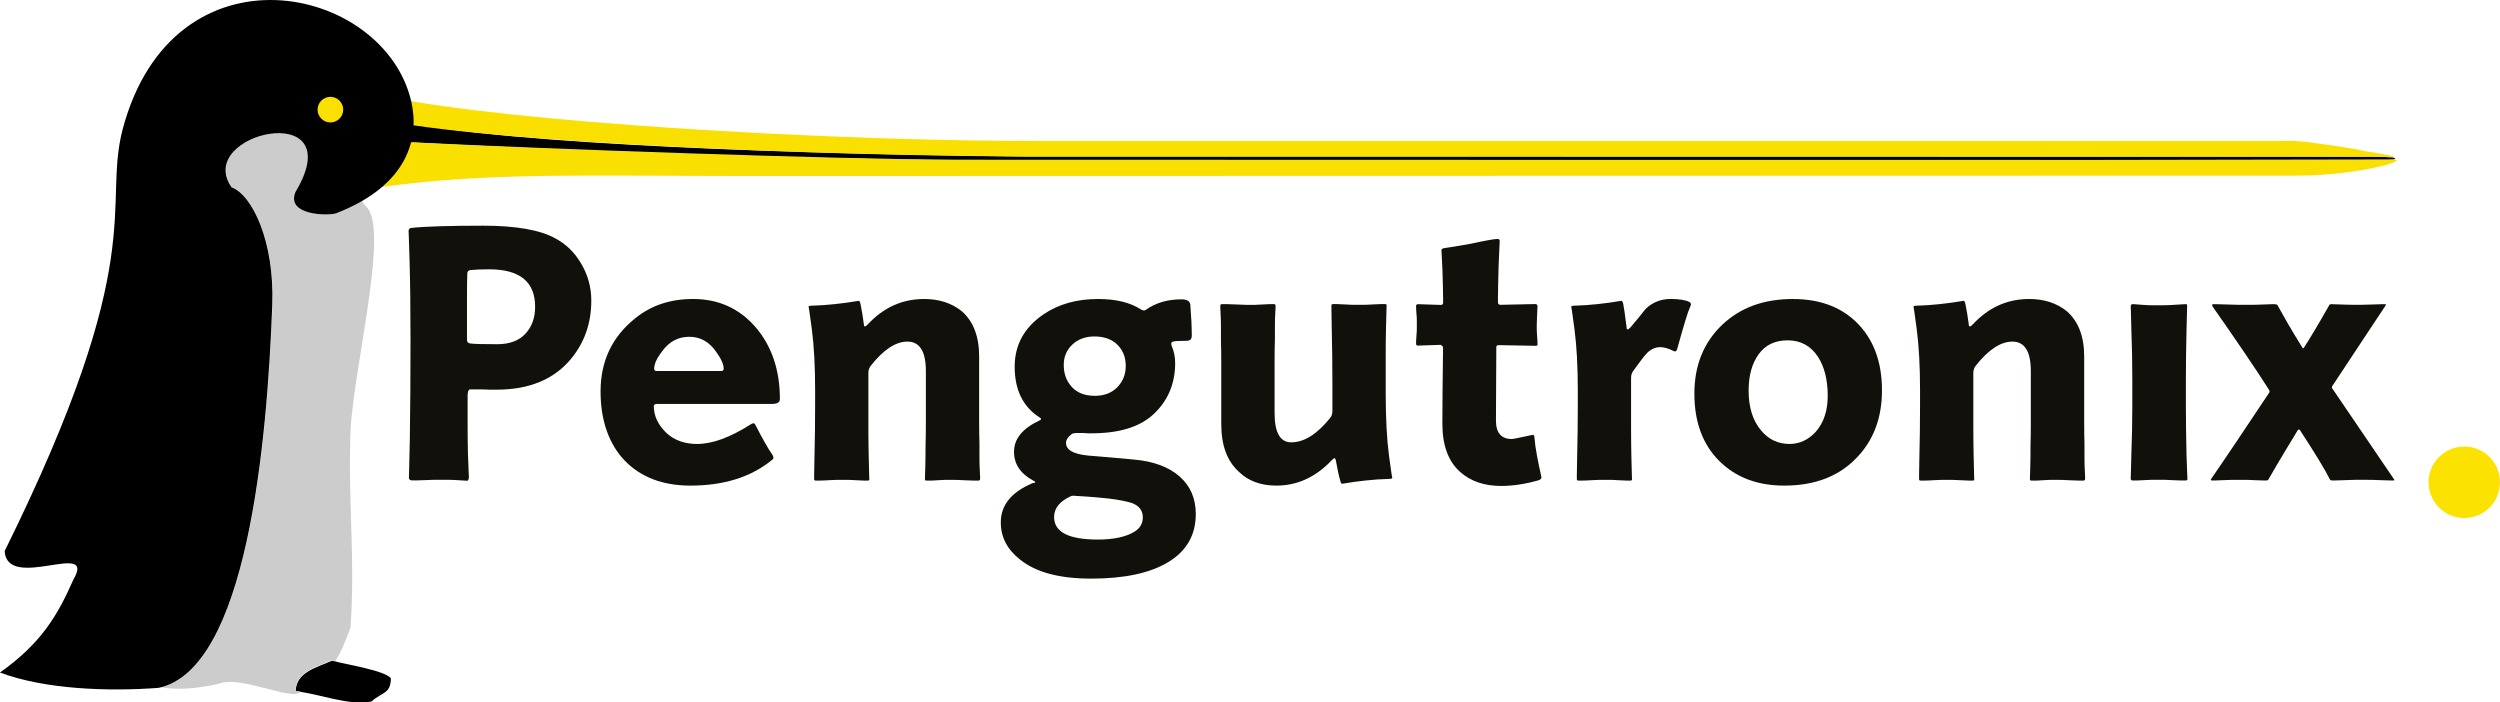 <?xml version="1.0" encoding="UTF-8" standalone="no"?>
<svg
   xmlns:dc="http://purl.org/dc/elements/1.1/"
   xmlns:cc="http://creativecommons.org/ns#"
   xmlns:rdf="http://www.w3.org/1999/02/22-rdf-syntax-ns#"
   xmlns:svg="http://www.w3.org/2000/svg"
   xmlns="http://www.w3.org/2000/svg"
   xml:space="preserve"
   enable-background="new 0 0 200 57"
   viewBox="0 0 150.001 42.148"
   height="42.148"
   width="150.001"
   y="0px"
   x="0px"
   id="Layer_1"
   version="1.1"><defs
   id="defs60" />

<g
   id="g886"
   transform="matrix(0.75,0,0,0.75,0,-0.3)"><g
     id="g53">
	<g
   id="XMLID_14_">
	</g>
	<path
   id="path3"
   d="m 32.733,11.777 c 6.911,0.399 28.129,1.299 42.189,1.409 0.196,0 0.392,0 0.587,0 0.488,0 0.975,0 1.462,0 0.761,10e-4 1.521,10e-4 2.282,10e-4 1.016,0 2.032,0 3.047,0.001 1.251,0 2.502,0 3.754,10e-4 1.468,0 2.937,10e-4 4.407,10e-4 1.667,0 3.335,0.001 5.002,0.002 1.849,0 3.697,10e-4 5.544,10e-4 2.011,0 4.021,0.001 6.029,0.002 2.151,0 4.306,10e-4 6.458,0.002 2.277,0.001 4.556,0.001 6.833,0.002 2.383,0 4.768,10e-4 7.149,0.002 2.471,0 4.942,10e-4 7.412,0.002 2.539,0 5.078,0.001 7.617,0.002 2.592,0 5.182,10e-4 7.77,0.002 2.623,10e-4 5.244,10e-4 7.863,0.002 2.635,0 5.271,0.001 7.903,0.002 2.63,0 5.258,10e-4 7.888,0.002 2.604,0.001 5.209,0.002 7.812,0.002 1.904,10e-4 3.808,10e-4 5.71,0.002 0.758,0 1.515,-0.002 2.271,-0.003 0.204,0 0.922,-0.012 1.084,-0.012 0.17,0 1.037,-0.011 0.741,-0.163 -0.081,-0.042 -0.116,-0.04 -0.233,-0.052 -0.184,-0.021 -0.658,-0.033 -0.854,-0.039 -0.452,-0.014 -0.967,-0.011 -1.42,-0.011 -2.58,0 -5.16,-10e-4 -7.74,-10e-4 -2.615,0 -5.23,0 -7.848,-10e-4 -2.631,0 -5.264,-0.001 -7.896,-0.001 -2.627,-10e-4 -5.257,-10e-4 -7.885,-10e-4 -2.604,0 -5.208,-10e-4 -7.812,-0.002 -2.56,0 -5.119,0 -7.68,-10e-4 -2.496,-10e-4 -4.992,-10e-4 -7.488,-10e-4 -2.41,-10e-4 -4.822,-10e-4 -7.234,-0.002 -2.307,0 -4.613,0 -6.921,-10e-4 -2.183,0 -4.365,-10e-4 -6.55,-10e-4 -2.036,0 -4.074,-0.001 -6.112,-0.001 -1.875,0 -3.747,-10e-4 -5.621,-10e-4 -1.688,0 -3.378,0 -5.067,-10e-4 -1.484,0 -2.968,0 -4.453,0 -1.26,0 -2.519,0 -3.778,0 -1.015,0 -2.029,0 -3.043,-0.001 -0.75,0 -1.5,0 -2.25,0 -0.463,0 -0.928,0 -1.393,0 -0.159,0 -0.318,0 -0.478,0 C 69.934,12.789 44.63,12.275 33.56,10.39 31.456,9.815 32.449,12.767 32.999,11.803" />
	<path
   id="path5"
   d="m 31.269,54.65 c -0.007,1.273 -0.668,1.084 -1.551,1.871 -1.917,0.358 -4.191,-0.645 -6.06,-0.813 0.009,-1.535 1.673,-1.901 2.904,-2.453 1.356,0.354 4.095,0.761 4.707,1.395" />
	<path
   id="path7"
   d="m 28.938,16.474 c 0.093,0.187 -0.071,0.219 0.17,0.341 2.235,1.133 -0.768,12.63 -1.066,18.011 -0.212,5.916 0.388,10.053 -0.002,15.788 -0.475,1.295 -0.855,2.122 -1.212,2.675 -0.1,-0.023 -0.195,-0.047 -0.284,-0.07 -1.23,0.553 -2.894,0.918 -2.903,2.452 0.135,0.015 0.272,0.029 0.411,0.05 -0.562,0.842 -4.836,-1.345 -6.562,-0.617 -1.258,0.285 -3.045,0.564 -4.605,0.281 6.911,-1.76 8.512,-19.613 8.916,-30.614 0.185,-5.031 -1.605,-8.785 -3.25,-9.381 -3.065,-4.364 9.634,-7.195 5.107,0.373 -0.788,1.892 2.682,1.929 3.289,1.691 0.543,-0.213 1.045,-0.443 1.506,-0.686"
   fill="#cccccc" />
	<path
   id="path9"
   d="m 26.437,8.147 c 0.565,0.003 1.024,0.466 1.021,1.031 -0.004,0.565 -0.468,1.023 -1.032,1.02 -0.565,-0.003 -1.024,-0.467 -1.021,-1.031 0.004,-0.565 0.468,-1.023 1.032,-1.02"
   fill="#fae000" />
	<path
   id="path11"
   d="m 28.938,16.474 c -0.671,0.466 0.228,0.272 0.597,0.784"
   fill="#cccccc" />
	<circle
   id="circle13"
   r="2.858"
   cy="38.983"
   cx="197.143"
   fill="#fce200" />
	<g
   id="g19">
		<g
   id="g17">
			<path
   id="path15"
   d="m 191.327,13.151 c -1.841,0 -25.767,0.046 -25.767,0.046 L 162.213,13.19 76.526,13.191 C 66.17,13.107 44.599,12.358 32.685,11.773 c -0.861,1.284 -0.516,2.007 -1.928,3.142 l -0.179,0.44 c 8.339,-1.175 16.408,-0.877 29.279,-0.873 0,0 119.382,-0.031 124.008,-0.031 4.628,10e-4 9.303,-1.3 7.462,-1.3 z"
   fill="#fae000" />
		</g>
	</g>
	<g
   id="g25">
		<g
   id="g23">
			<path
   id="path21"
   d="m 189.475,12.537 c -0.418,-0.062 -0.771,-0.155 -1.178,-0.231 -0.643,-0.121 -3.129,-0.476 -3.768,-0.551 -0.084,-0.01 -0.942,-0.082 -1.146,-0.087 -0.374,-0.009 -0.749,0.005 -1.124,0.005 H 83.04 c -13.639,0.041 -38.084,-1.147 -50.245,-3.19 0.014,0.024 0.038,0.044 0.044,0.071 0.171,0.669 0.228,1.245 0.171,1.865 11.778,1.708 37.022,2.509 50.639,2.506 0,0 89.508,0 100.357,0 1,0 1.999,10e-4 2.999,0.003 0.656,0 1.312,0.008 1.968,0.011 0.562,0.003 1.105,-0.009 1.664,0.014 0.163,0.007 0.325,0.02 0.489,0.028 0.147,0.008 0.285,-0.004 0.438,-0.009 -0.155,-0.149 -1.691,-0.375 -2.089,-0.435 z"
   fill="#fae000" />
		</g>
	</g>
	<path
   id="path27"
   d="M 0.372,44.488 C 12.046,20.877 8.178,17.071 9.809,10.752 13.858,-4.49 30.766,-0.856 32.909,8.55 c 0.654,2.919 -0.279,6.669 -5.982,8.903 -0.607,0.237 -4.076,0.201 -3.289,-1.691 4.528,-7.568 -8.172,-4.737 -5.107,-0.373 1.646,0.596 3.436,4.35 3.251,9.381 C 21.374,35.869 19.749,53.941 12.684,55.43 8.616,55.736 3.563,55.543 0,54.204 3.305,51.848 4.593,49.659 5.873,46.766 7.764,43.529 0.586,47.771 0.372,44.488 Z" />
	<g
   id="g51">
		<path
   id="path29"
   d="m 35.261,38.784 c -0.139,0 -0.316,0 -0.534,0 -0.198,0 -0.445,0.009 -0.741,0.026 -0.277,0.017 -0.504,0.024 -0.682,0.024 -0.178,0 -0.287,0 -0.327,0 -0.178,0 -0.267,-0.08 -0.267,-0.239 0,0.139 0.007,-0.06 0.02,-0.592 0.013,-0.531 0.033,-1.39 0.058,-2.572 0.017,-1.201 0.03,-2.453 0.039,-3.756 0.008,-1.302 0.013,-2.66 0.013,-4.078 0,-2.563 -0.026,-4.702 -0.077,-6.418 -0.026,-0.867 -0.045,-1.488 -0.059,-1.863 -0.013,-0.374 -0.019,-0.512 -0.019,-0.414 0,-0.157 0.069,-0.246 0.207,-0.266 1.085,-0.121 3.009,-0.181 5.771,-0.181 2.644,0 4.577,0.345 5.801,1.035 0.828,0.453 1.489,1.094 1.982,1.921 0.572,0.926 0.858,1.94 0.858,3.044 0,1.812 -0.553,3.378 -1.659,4.698 -1.363,1.615 -3.338,2.422 -5.924,2.422 -0.158,0 -0.336,0 -0.533,0 -0.198,0 -0.425,-0.008 -0.682,-0.025 h -0.859 c -0.158,0 -0.237,0.158 -0.237,0.475 0,0.849 0,1.666 0,2.455 0,0.771 0.008,1.511 0.026,2.222 0.026,0.69 0.045,1.185 0.058,1.479 0.013,0.295 0.02,0.395 0.02,0.295 0,0.258 -0.05,0.385 -0.148,0.385 0.02,0 -0.044,-0.004 -0.193,-0.012 -0.149,-0.01 -0.361,-0.022 -0.638,-0.039 -0.277,-0.019 -0.524,-0.026 -0.741,-0.026 -0.197,0 -0.375,0 -0.533,0 z m 4.528,-10.847 c 0.967,0 1.713,-0.276 2.236,-0.83 0.523,-0.554 0.785,-1.275 0.785,-2.166 0,-1.997 -1.226,-2.996 -3.676,-2.996 -0.316,0 -0.598,0.006 -0.845,0.016 -0.247,0.009 -0.47,0.024 -0.667,0.044 -0.158,0.039 -0.237,0.128 -0.237,0.267 -0.018,0.436 -0.026,1.099 -0.026,1.988 0,0.87 0,1.978 0,3.322 0,0.179 0.089,0.276 0.267,0.296 0.138,0.02 0.389,0.035 0.755,0.045 0.366,0.009 0.835,0.014 1.408,0.014 z"
   fill="#12100b" />
		<path
   id="path31"
   d="m 52.305,32.893 c 0,0.791 0.345,1.514 1.035,2.166 0.63,0.572 1.439,0.858 2.425,0.858 1.223,0 2.652,-0.522 4.289,-1.567 0.178,-0.117 0.295,-0.117 0.355,0 0.295,0.572 0.557,1.061 0.784,1.463 0.227,0.404 0.419,0.715 0.577,0.932 0.138,0.217 0.138,0.363 0,0.441 -1.676,1.377 -3.855,2.063 -6.537,2.063 -1.104,0 -2.095,-0.167 -2.972,-0.502 -0.878,-0.335 -1.632,-0.828 -2.263,-1.479 -0.631,-0.649 -1.114,-1.442 -1.449,-2.379 -0.335,-0.938 -0.503,-1.996 -0.503,-3.179 0,-2.424 0.927,-4.374 2.781,-5.853 1.262,-1.025 2.8,-1.538 4.614,-1.538 2.031,0 3.697,0.749 4.999,2.247 1.302,1.517 1.952,3.438 1.952,5.763 0,0.256 -0.207,0.384 -0.621,0.384 h -9.199 c -0.178,10e-4 -0.267,0.06 -0.267,0.18 z m 5.591,-2.991 c 0,-0.354 -0.208,-0.814 -0.622,-1.383 -0.552,-0.783 -1.262,-1.177 -2.129,-1.177 -0.888,0 -1.607,0.384 -2.159,1.147 -0.434,0.549 -0.651,1.02 -0.651,1.411 0,0.119 0.059,0.178 0.178,0.178 h 5.176 c 0.137,0.001 0.207,-0.057 0.207,-0.176 z"
   fill="#12100b" />
		<path
   id="path33"
   d="m 69.407,26.368 c 1.261,-1.364 2.768,-2.048 4.521,-2.048 1.202,0 2.207,0.326 3.015,0.979 0.926,0.811 1.389,2.016 1.389,3.614 v 3.252 c 0,0.69 0,1.353 0,1.981 0,0.631 0.009,1.232 0.026,1.805 0,0.395 0,0.77 0,1.124 0,0.335 0.008,0.651 0.026,0.946 0.017,0.256 0.026,0.443 0.026,0.562 0,0.119 0,0.159 0,0.119 0,0.099 -0.049,0.147 -0.147,0.147 -0.04,0 -0.157,0 -0.353,0 -0.197,0 -0.462,-0.011 -0.795,-0.029 -0.334,-0.021 -0.599,-0.029 -0.795,-0.029 -0.177,0 -0.305,0 -0.383,0 -0.078,0 -0.196,0 -0.353,0 -0.138,0 -0.334,0.01 -0.589,0.029 -0.236,0.02 -0.432,0.029 -0.589,0.029 -0.138,0 -0.236,0 -0.294,0 -0.079,0 -0.118,-0.05 -0.118,-0.147 0,0.04 0.008,-0.202 0.025,-0.726 0.017,-0.522 0.026,-1.168 0.026,-1.938 0.017,-0.553 0.026,-1.145 0.026,-1.773 0,-0.633 0,-1.303 0,-2.013 v -2.159 c 0,-1.576 -0.491,-2.364 -1.474,-2.364 -0.943,0 -1.926,0.649 -2.948,1.95 -0.118,0.158 -0.177,0.346 -0.177,0.562 v 2.188 c 0,0.75 0,1.5 0,2.248 0,0.729 0.009,1.471 0.026,2.219 0.017,0.75 0.03,1.275 0.039,1.582 0.008,0.307 0.013,0.39 0.013,0.252 0,0.078 -0.04,0.117 -0.118,0.117 -0.039,0 -0.147,0 -0.323,0 -0.177,0 -0.403,-0.01 -0.677,-0.029 -0.275,-0.02 -0.501,-0.028 -0.678,-0.028 -0.177,0 -0.305,0 -0.383,0 -0.079,0 -0.216,0 -0.412,0 -0.177,0 -0.403,0.01 -0.678,0.028 -0.275,0.02 -0.5,0.029 -0.677,0.029 -0.177,0 -0.294,0 -0.353,0 -0.079,0 -0.118,-0.039 -0.118,-0.117 0,0.099 0,0.011 0,-0.267 0,-0.296 0.009,-0.789 0.026,-1.479 0.017,-0.689 0.03,-1.375 0.039,-2.057 0.008,-0.68 0.013,-1.354 0.013,-2.025 V 31.66 c 0,-1.952 -0.089,-3.597 -0.266,-4.938 -0.178,-1.361 -0.267,-1.943 -0.267,-1.746 0,-0.078 0.069,-0.118 0.207,-0.118 0.67,-0.019 1.32,-0.063 1.951,-0.133 0.63,-0.068 1.231,-0.152 1.803,-0.252 0.099,-0.041 0.167,0.048 0.207,0.267 0.099,0.473 0.187,1.016 0.266,1.626 0,0.1 0.03,0.148 0.088,0.148 0.039,0.003 0.109,-0.046 0.207,-0.146 z"
   fill="#12100b" />
		<path
   id="path35"
   d="m 93.747,28.106 c 0.178,0.415 0.267,0.858 0.267,1.333 0,1.678 -0.594,3.06 -1.782,4.145 -1.089,0.986 -2.722,1.48 -4.9,1.48 -0.1,0 -0.208,0 -0.327,0 -0.1,0 -0.218,-0.008 -0.356,-0.025 h -0.476 c -0.238,0 -0.396,0.039 -0.475,0.118 -0.277,0.218 -0.416,0.442 -0.416,0.68 0,0.554 0.582,0.888 1.745,1.006 0.454,0.04 0.991,0.084 1.612,0.134 0.621,0.049 1.326,0.112 2.115,0.192 1.538,0.138 2.74,0.585 3.608,1.345 0.868,0.76 1.301,1.76 1.301,3.002 0,1.676 -0.729,2.957 -2.189,3.844 -1.459,0.888 -3.52,1.33 -6.182,1.33 -2.52,0 -4.409,-0.502 -5.667,-1.508 -1.042,-0.811 -1.562,-1.807 -1.562,-2.99 0,-1.381 0.846,-2.426 2.538,-3.137 0.276,-0.039 0.295,-0.107 0.059,-0.207 -1.025,-0.553 -1.538,-1.32 -1.538,-2.308 0,-1.024 0.668,-1.854 2.004,-2.485 0.197,-0.08 0.207,-0.168 0.029,-0.267 -1.321,-0.849 -1.981,-2.2 -1.981,-4.056 0,-1.733 0.761,-3.124 2.283,-4.169 1.206,-0.828 2.668,-1.243 4.389,-1.243 1.423,0 2.56,0.275 3.41,0.825 0.158,0.099 0.287,0.118 0.385,0.059 0.791,-0.571 1.749,-0.857 2.875,-0.857 0.434,0 0.67,0.139 0.709,0.415 0.04,0.513 0.069,0.978 0.089,1.392 0.019,0.415 0.029,0.779 0.029,1.095 0,0.277 -0.138,0.415 -0.414,0.415 -0.631,0 -1.006,0.025 -1.125,0.074 -0.116,0.048 -0.136,0.171 -0.057,0.368 z m -7.675,11.967 c -0.158,-0.021 -0.276,-0.021 -0.355,0 -0.927,0.413 -1.39,0.977 -1.39,1.687 0,1.202 1.163,1.805 3.49,1.805 1.262,0 2.238,-0.207 2.928,-0.621 0.454,-0.275 0.681,-0.661 0.681,-1.153 0,-0.552 -0.296,-0.938 -0.888,-1.153 C 90.104,40.5 89.493,40.381 88.705,40.284 87.935,40.205 87.33,40.15 86.886,40.122 86.441,40.088 86.171,40.073 86.072,40.073 Z m 1.48,-12.756 c -0.717,0 -1.305,0.217 -1.763,0.648 -0.458,0.433 -0.688,0.974 -0.688,1.623 0,0.609 0.159,1.133 0.478,1.564 0.438,0.609 1.105,0.914 2.002,0.914 0.757,0 1.359,-0.23 1.808,-0.692 0.448,-0.463 0.672,-1.028 0.672,-1.698 0,-0.747 -0.259,-1.347 -0.777,-1.8 -0.438,-0.371 -1.015,-0.559 -1.732,-0.559 z"
   fill="#12100b" />
		<path
   id="path37"
   d="m 106.555,37.201 c -1.283,1.365 -2.765,2.048 -4.441,2.048 -1.244,0 -2.241,-0.364 -2.991,-1.095 -0.947,-0.848 -1.421,-2.119 -1.421,-3.815 v -2.928 c 0,-0.69 0,-1.351 0,-1.981 0,-0.632 -0.009,-1.233 -0.026,-1.803 0,-0.394 0,-0.759 0,-1.095 0,-0.354 -0.009,-0.68 -0.026,-0.976 -0.017,-0.256 -0.026,-0.443 -0.026,-0.562 0,-0.117 0,-0.157 0,-0.118 0,-0.099 0.049,-0.147 0.148,-0.147 0.039,0 0.146,0 0.324,0 0.196,0 0.461,0.011 0.795,0.029 0.333,0.02 0.599,0.029 0.795,0.029 0.196,0 0.334,0 0.413,0 0.078,0 0.186,0 0.324,0 0.157,0 0.354,-0.01 0.589,-0.029 0.255,-0.019 0.452,-0.029 0.589,-0.029 0.156,0 0.267,0 0.324,0 0.078,0 0.118,0.049 0.118,0.147 0,-0.02 0,0.03 0,0.148 0,0.099 -0.01,0.276 -0.026,0.532 -0.018,0.276 -0.024,0.582 -0.024,0.917 0,0.315 0,0.671 0,1.064 -0.019,0.551 -0.026,1.142 -0.026,1.773 0,0.629 0,1.301 0,2.01 v 2.13 c 0,1.559 0.444,2.337 1.334,2.337 1.027,0 2.064,-0.65 3.112,-1.952 0.118,-0.138 0.178,-0.325 0.178,-0.562 v -2.131 c 0,-0.748 -0.004,-1.492 -0.013,-2.231 -0.01,-0.739 -0.021,-1.483 -0.039,-2.233 -0.018,-0.748 -0.025,-1.271 -0.025,-1.567 0,-0.314 0,-0.403 0,-0.266 0,-0.079 0.039,-0.118 0.118,-0.118 0.038,0 0.146,0 0.323,0 0.177,0 0.402,0.011 0.677,0.029 0.274,0.02 0.501,0.029 0.679,0.029 0.176,0 0.305,0 0.383,0 0.078,0 0.207,0 0.383,0 0.197,0 0.432,-0.01 0.707,-0.029 0.273,-0.019 0.501,-0.029 0.678,-0.029 0.176,0 0.294,0 0.354,0 0.078,0 0.117,0.039 0.117,0.118 0,-0.098 -0.005,-0.005 -0.013,0.281 -0.009,0.285 -0.021,0.774 -0.039,1.464 -0.018,0.69 -0.024,1.379 -0.024,2.069 0,0.671 0,1.34 0,2.011 v 1.242 c 0,1.951 0.088,3.607 0.266,4.966 0.178,1.339 0.267,1.91 0.267,1.714 0,0.078 -0.069,0.117 -0.206,0.117 -0.672,0.02 -1.322,0.062 -1.955,0.133 -0.632,0.068 -1.233,0.152 -1.807,0.251 -0.1,0.041 -0.168,-0.048 -0.207,-0.267 -0.1,-0.315 -0.218,-0.857 -0.355,-1.627 -0.039,-0.1 -0.068,-0.147 -0.088,-0.147 -0.049,0.003 -0.12,0.052 -0.217,0.149 z"
   fill="#12100b" />
		<path
   id="path39"
   d="m 115.447,28.165 c -0.039,-0.059 -0.1,-0.117 -0.178,-0.177 l -1.834,0.06 c -0.099,0 -0.147,-0.05 -0.147,-0.148 0,-0.02 0,-0.078 0,-0.176 0,-0.098 0.011,-0.255 0.028,-0.472 0.021,-0.216 0.031,-0.393 0.031,-0.53 0,-0.157 0,-0.285 0,-0.384 0,-0.099 0,-0.216 0,-0.354 0,-0.138 -0.011,-0.304 -0.031,-0.501 -0.019,-0.196 -0.028,-0.344 -0.028,-0.442 0,-0.098 0,-0.157 0,-0.177 0,-0.086 0.06,-0.129 0.178,-0.129 l 1.806,0.059 c 0.117,0 0.177,-0.062 0.177,-0.188 V 24.31 c 0,-0.218 -0.005,-0.513 -0.013,-0.889 -0.01,-0.374 -0.021,-0.838 -0.039,-1.39 -0.025,-0.552 -0.045,-0.961 -0.059,-1.228 -0.014,-0.267 -0.02,-0.39 -0.02,-0.371 0,-0.099 0.068,-0.158 0.207,-0.177 0.416,-0.059 1.129,-0.177 2.139,-0.355 1.168,-0.256 1.891,-0.385 2.168,-0.385 0.098,0 0.146,0.07 0.146,0.207 0,-0.039 -0.029,0.603 -0.088,1.925 -0.018,0.651 -0.031,1.2 -0.039,1.644 -0.01,0.444 -0.014,0.774 -0.014,0.991 v 0.297 c 0,0.138 0.069,0.206 0.207,0.206 l 2.751,-0.059 c 0.138,0 0.207,0.055 0.207,0.162 -0.021,0.413 -0.035,0.746 -0.045,1.001 -0.01,0.256 -0.015,0.432 -0.015,0.529 0,0.097 0,0.226 0,0.382 0,0.138 0.01,0.314 0.029,0.53 0.021,0.196 0.029,0.354 0.029,0.47 0,0.099 0,0.167 0,0.206 0,0.039 -0.05,0.059 -0.146,0.059 l -2.959,-0.052 c -0.125,0 -0.188,0.049 -0.188,0.147 l -0.029,5.883 c 0,0.984 0.424,1.479 1.271,1.479 0.099,0 0.641,-0.107 1.627,-0.326 0.117,-0.02 0.177,0.039 0.177,0.178 0.039,0.454 0.108,0.947 0.207,1.479 0.099,0.532 0.218,1.104 0.354,1.715 0.021,0.119 -0.068,0.207 -0.267,0.267 -1.045,0.296 -2.03,0.442 -2.958,0.442 -1.339,0 -2.433,-0.373 -3.279,-1.123 -0.945,-0.846 -1.418,-2.127 -1.418,-3.842 0,-0.729 0.004,-1.604 0.014,-2.629 0.011,-1.027 0.026,-2.199 0.041,-3.518 z"
   fill="#12100b" />
		<path
   id="path41"
   d="m 135.221,24.92 c -0.101,0.217 -0.232,0.602 -0.4,1.153 -0.168,0.551 -0.381,1.292 -0.635,2.217 -0.062,0.218 -0.17,0.276 -0.326,0.178 -0.396,-0.197 -0.74,-0.296 -1.035,-0.296 -0.395,0 -0.75,0.158 -1.064,0.473 -0.178,0.178 -0.543,0.65 -1.095,1.417 -0.118,0.158 -0.179,0.347 -0.179,0.562 v 1.893 c 0,0.75 0,1.5 0,2.248 0,0.729 0.01,1.461 0.025,2.188 0.018,0.729 0.03,1.243 0.04,1.539 0.009,0.295 0.013,0.374 0.013,0.235 0,0.08 -0.039,0.119 -0.117,0.119 -0.04,0 -0.147,0 -0.324,0 -0.176,0 -0.402,-0.011 -0.678,-0.029 -0.274,-0.021 -0.5,-0.03 -0.678,-0.03 -0.177,0 -0.305,0 -0.383,0 -0.078,0 -0.216,0 -0.412,0 -0.177,0 -0.402,0.011 -0.678,0.03 -0.273,0.02 -0.5,0.029 -0.677,0.029 -0.177,0 -0.294,0 -0.354,0 -0.078,0 -0.117,-0.039 -0.117,-0.119 0,0.1 0,0.011 0,-0.267 0,-0.295 0.008,-0.788 0.025,-1.479 0.018,-0.689 0.029,-1.375 0.039,-2.056 0.008,-0.681 0.014,-1.354 0.014,-2.026 v -1.241 c 0,-1.952 -0.09,-3.598 -0.268,-4.938 -0.178,-1.36 -0.266,-1.942 -0.266,-1.745 0,-0.078 0.067,-0.118 0.207,-0.118 0.67,-0.019 1.32,-0.063 1.951,-0.133 0.633,-0.068 1.234,-0.152 1.808,-0.252 0.099,-0.041 0.167,0.048 0.207,0.267 0.059,0.276 0.147,0.897 0.267,1.863 0,0.099 0.029,0.148 0.09,0.148 0.038,0 0.106,-0.05 0.207,-0.148 0.217,-0.256 0.424,-0.502 0.62,-0.739 0.196,-0.236 0.394,-0.483 0.593,-0.74 0.551,-0.536 1.223,-0.806 2.01,-0.806 0.69,0 1.193,0.082 1.51,0.244 0.137,0.083 0.155,0.201 0.06,0.359 z"
   fill="#12100b" />
		<path
   id="path43"
   d="m 142.744,39.249 c -2.151,0 -3.889,-0.66 -5.21,-1.979 -1.322,-1.321 -1.983,-3.115 -1.983,-5.381 0,-2.268 0.75,-4.11 2.249,-5.528 1.441,-1.359 3.316,-2.04 5.625,-2.04 2.093,0 3.771,0.602 5.032,1.804 1.4,1.341 2.102,3.172 2.102,5.498 0,2.168 -0.65,3.941 -1.953,5.32 -1.422,1.537 -3.376,2.306 -5.862,2.306 z m 0.268,-11.622 c -1.012,0 -1.783,0.37 -2.318,1.11 -0.535,0.74 -0.803,1.712 -0.803,2.917 0,1.343 0.336,2.408 1.01,3.197 0.595,0.711 1.348,1.065 2.26,1.065 0.792,0 1.484,-0.315 2.078,-0.946 0.654,-0.73 0.98,-1.699 0.98,-2.902 0,-1.264 -0.257,-2.301 -0.771,-3.109 -0.577,-0.888 -1.387,-1.332 -2.436,-1.332 z"
   fill="#12100b" />
		<path
   id="path45"
   d="m 157.809,26.368 c 1.26,-1.364 2.769,-2.048 4.521,-2.048 1.202,0 2.207,0.326 3.017,0.979 0.926,0.811 1.389,2.016 1.389,3.614 v 3.252 c 0,0.69 0,1.353 0,1.981 0,0.631 0.009,1.232 0.024,1.805 0,0.395 0,0.77 0,1.124 0,0.335 0.011,0.651 0.026,0.946 0.017,0.256 0.025,0.443 0.025,0.562 0,0.119 0,0.159 0,0.119 0,0.099 -0.049,0.147 -0.147,0.147 -0.039,0 -0.156,0 -0.353,0 -0.197,0 -0.463,-0.011 -0.795,-0.029 -0.334,-0.021 -0.601,-0.029 -0.795,-0.029 -0.179,0 -0.306,0 -0.385,0 -0.078,0 -0.195,0 -0.354,0 -0.139,0 -0.334,0.01 -0.588,0.029 -0.236,0.02 -0.434,0.029 -0.59,0.029 -0.138,0 -0.234,0 -0.295,0 -0.078,0 -0.117,-0.05 -0.117,-0.147 0,0.04 0.008,-0.202 0.025,-0.726 0.018,-0.521 0.025,-1.168 0.025,-1.938 0.018,-0.553 0.025,-1.145 0.025,-1.773 0,-0.633 0,-1.303 0,-2.013 v -2.159 c 0,-1.576 -0.49,-2.364 -1.474,-2.364 -0.944,0 -1.927,0.649 -2.948,1.95 -0.117,0.158 -0.177,0.346 -0.177,0.562 v 2.188 c 0,0.75 0,1.5 0,2.248 0,0.729 0.009,1.471 0.026,2.219 0.017,0.75 0.029,1.275 0.037,1.582 0.01,0.307 0.014,0.39 0.014,0.252 0,0.078 -0.039,0.117 -0.117,0.117 -0.04,0 -0.146,0 -0.323,0 -0.178,0 -0.403,-0.01 -0.678,-0.029 -0.275,-0.019 -0.501,-0.028 -0.679,-0.028 -0.176,0 -0.305,0 -0.383,0 -0.078,0 -0.216,0 -0.412,0 -0.176,0 -0.401,0.01 -0.678,0.028 -0.273,0.021 -0.5,0.029 -0.677,0.029 -0.177,0 -0.294,0 -0.354,0 -0.078,0 -0.117,-0.039 -0.117,-0.117 0,0.099 0,0.011 0,-0.267 0,-0.296 0.009,-0.789 0.025,-1.479 0.018,-0.689 0.029,-1.375 0.039,-2.057 0.008,-0.68 0.014,-1.354 0.014,-2.025 V 31.66 c 0,-1.952 -0.09,-3.597 -0.268,-4.938 -0.177,-1.361 -0.266,-1.943 -0.266,-1.746 0,-0.078 0.068,-0.118 0.207,-0.118 0.669,-0.019 1.318,-0.063 1.949,-0.133 0.631,-0.068 1.231,-0.152 1.804,-0.252 0.099,-0.041 0.168,0.048 0.207,0.267 0.099,0.473 0.188,1.016 0.267,1.626 0,0.1 0.029,0.148 0.088,0.148 0.048,0.003 0.116,-0.046 0.216,-0.146 z"
   fill="#12100b" />
		<path
   id="path47"
   d="m 174.977,24.882 c 0,-0.079 -0.006,0.039 -0.014,0.355 -0.01,0.315 -0.021,0.828 -0.039,1.538 -0.018,0.709 -0.029,1.394 -0.039,2.053 -0.009,0.661 -0.013,1.296 -0.013,1.908 v 2.219 c 0,0.57 0.004,1.177 0.013,1.818 0.01,0.641 0.021,1.326 0.039,2.055 0.053,1.46 0.077,2.081 0.077,1.863 0,0.1 -0.049,0.148 -0.147,0.148 -0.039,0 -0.156,0 -0.354,0 -0.18,0 -0.436,-0.011 -0.77,-0.029 -0.334,-0.021 -0.601,-0.029 -0.797,-0.029 -0.177,0 -0.306,0 -0.384,0 -0.079,0 -0.196,0 -0.354,0 -0.156,0 -0.373,0.01 -0.648,0.029 -0.256,0.02 -0.463,0.029 -0.62,0.029 -0.157,0 -0.266,0 -0.323,0 -0.1,0 -0.147,-0.061 -0.147,-0.178 0,0.098 0.004,-0.005 0.013,-0.311 0.01,-0.307 0.021,-0.813 0.038,-1.524 0.052,-1.438 0.078,-2.75 0.078,-3.935 v -2.129 c 0,-1.301 -0.026,-2.651 -0.078,-4.051 -0.017,-0.689 -0.028,-1.188 -0.038,-1.493 -0.009,-0.305 -0.013,-0.409 -0.013,-0.311 0,-0.118 0.06,-0.177 0.177,-0.177 0.02,0 0.094,0.005 0.223,0.015 0.127,0.009 0.319,0.024 0.576,0.044 0.256,0.02 0.473,0.03 0.648,0.03 0.197,0 0.354,0 0.475,0 0.156,0 0.344,0 0.561,0 0.217,0 0.474,-0.011 0.769,-0.03 0.315,-0.02 0.552,-0.035 0.709,-0.044 0.157,-0.01 0.257,-0.015 0.296,-0.015 0.054,0.004 0.086,0.053 0.086,0.152 z"
   fill="#12100b" />
		<path
   id="path49"
   d="m 184.182,28.192 c 0.039,0.099 0.09,0.099 0.147,0 0.256,-0.396 0.553,-0.874 0.888,-1.438 0.336,-0.564 0.711,-1.211 1.124,-1.943 0.021,-0.052 0.068,-0.077 0.147,-0.077 0.492,0.018 0.888,0.03 1.184,0.038 0.295,0.009 0.502,0.013 0.621,0.013 0.157,0 0.354,0 0.592,0 0.256,0 0.553,-0.008 0.887,-0.025 0.355,-0.017 0.621,-0.025 0.799,-0.025 0.179,0 0.257,0 0.236,0 0.061,0 0.079,0.025 0.061,0.077 -0.553,0.829 -1.184,1.783 -1.895,2.859 -0.709,1.075 -1.508,2.284 -2.396,3.627 -0.039,0.099 -0.029,0.168 0.028,0.207 l 4.912,7.228 c 0.059,0.07 0.047,0.104 -0.031,0.104 0.021,0 -0.068,0 -0.266,0 -0.178,0 -0.453,-0.009 -0.828,-0.024 -0.375,-0.019 -0.682,-0.026 -0.918,-0.026 -0.236,0 -0.424,0 -0.562,0 -0.14,0 -0.315,0 -0.532,0 -0.218,0 -0.482,0.009 -0.799,0.026 -0.316,0.017 -0.562,0.024 -0.739,0.024 -0.157,0 -0.247,0 -0.267,0 -0.1,0 -0.158,-0.024 -0.178,-0.077 -0.395,-0.789 -1.192,-2.105 -2.396,-3.943 -0.059,-0.078 -0.118,-0.078 -0.178,0 -0.275,0.455 -0.611,1.009 -1.006,1.66 -0.395,0.65 -0.848,1.42 -1.36,2.31 -0.039,0.034 -0.078,0.052 -0.118,0.052 -0.02,0 -0.107,0 -0.266,0 -0.159,0 -0.395,-0.009 -0.71,-0.025 -0.315,-0.018 -0.582,-0.025 -0.8,-0.025 -0.196,0 -0.363,0 -0.502,0 -0.119,0 -0.285,0 -0.504,0 -0.197,0 -0.434,0.009 -0.709,0.025 -0.276,0.018 -0.494,0.025 -0.65,0.025 -0.139,0 -0.219,0 -0.236,0 -0.117,0 -0.128,-0.061 -0.029,-0.181 0.61,-0.886 1.297,-1.896 2.055,-3.029 0.76,-1.134 1.613,-2.41 2.56,-3.829 0.021,-0.059 0.021,-0.117 0,-0.177 -0.552,-0.867 -1.202,-1.853 -1.952,-2.956 -0.748,-1.102 -1.605,-2.344 -2.572,-3.724 -0.08,-0.137 -0.068,-0.206 0.029,-0.206 0.039,0 0.147,0 0.325,0 0.196,0 0.481,0.009 0.856,0.025 0.375,0.018 0.682,0.025 0.918,0.025 0.256,0 0.453,0 0.592,0 0.117,0 0.275,0 0.473,0 0.217,0 0.483,-0.008 0.799,-0.025 0.315,-0.017 0.553,-0.025 0.711,-0.025 0.156,0 0.246,0 0.266,0 0.099,0 0.168,0.025 0.207,0.077 0.217,0.396 0.488,0.876 0.812,1.439 0.325,0.562 0.717,1.209 1.17,1.939 z"
   fill="#12100b" />
	</g>
</g><path
     id="path55"
     d="m 26.437,8.147 c 0.565,0.003 1.024,0.466 1.021,1.031 -0.004,0.565 -0.468,1.023 -1.032,1.02 -0.565,-0.003 -1.024,-0.467 -1.021,-1.031 0.004,-0.565 0.468,-1.023 1.032,-1.02"
     fill="#fae000" /></g>
</svg>
